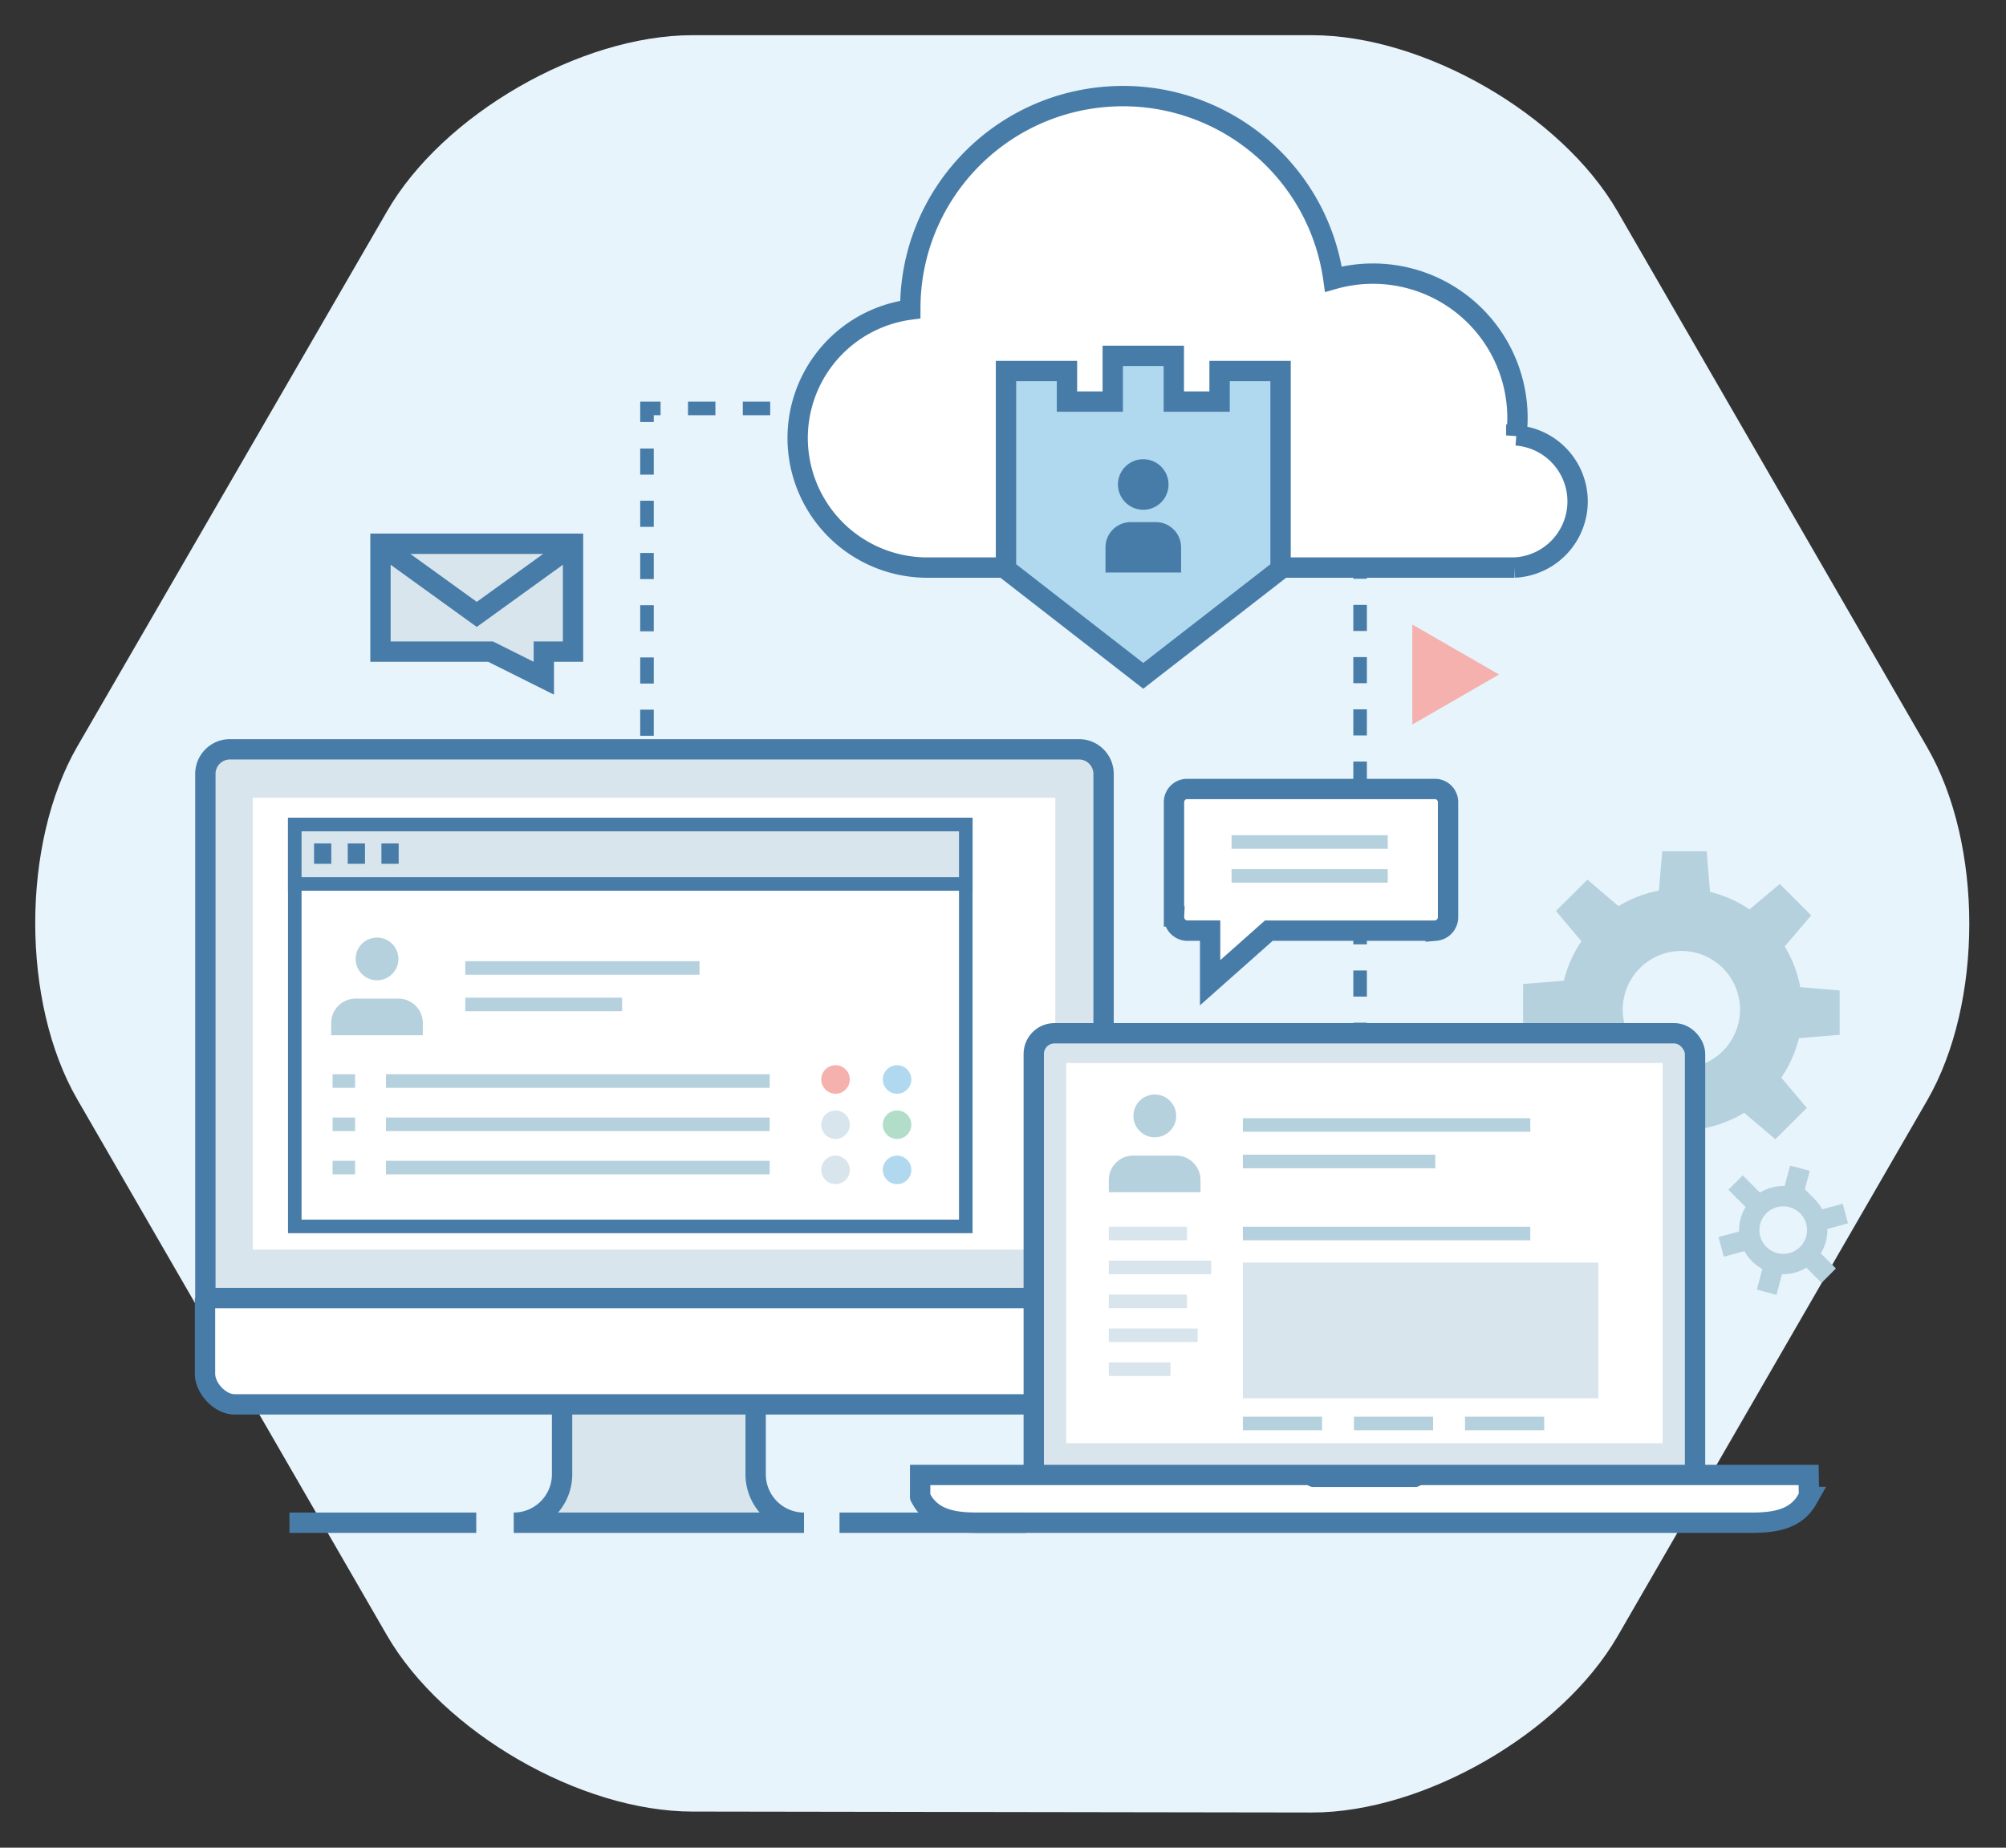 <svg width="114" height="105" xmlns="http://www.w3.org/2000/svg"><rect width="100%" height="100%" fill="#333333" stroke="none"/><g transform="translate(2 2)" fill="none" fill-rule="evenodd"><path d="M37.354 100.946c-6.369 0-14.185-4.51-17.369-10.023L2.39 60.47c-3.184-5.509-3.184-14.522 0-20.046l17.596-30.4C23.158 4.506 30.985 0 37.354 0H72.56C78.93 0 86.746 4.506 89.93 10.023l17.596 30.454c3.184 5.509 3.184 14.522 0 20.046L89.93 90.977C86.746 96.482 78.93 101 72.56 101l-35.207-.054z" fill="#E7F4FC" fill-rule="nonzero"/><path d="M86.174 60.708l1.784 1.789 1.72-1.45a6.851 6.851 0 0 0 2.247.999l.186 2.313h2.524l.193-2.244a6.829 6.829 0 0 0 2.292-.879l1.772 1.504 1.787-1.781-1.451-1.72a6.846 6.846 0 0 0 1.003-2.243l2.316-.19v-2.52l-2.242-.19a6.86 6.86 0 0 0-.88-2.312l1.501-1.766-1.78-1.785-1.725 1.446a6.859 6.859 0 0 0-2.242-.995l-.19-2.313h-2.523l-.193 2.24a6.786 6.786 0 0 0-2.293.883l-1.768-1.504-1.79 1.778 1.45 1.723a6.854 6.854 0 0 0-.999 2.24l-2.316.188v2.521l2.247.193c.152.81.45 1.586.88 2.29l-1.51 1.785zm5.018-7.69a3.338 3.338 0 0 1 3.635-.725 3.33 3.33 0 0 1 0 6.155 3.338 3.338 0 0 1-3.635-.724 3.328 3.328 0 0 1 .004-4.707h-.004z" fill="#B5D1DE" fill-rule="nonzero"/><path d="M100.71 66.544c.75.754.748 1.973-.005 2.724a1.931 1.931 0 0 1-2.727 0 1.926 1.926 0 0 1 1.364-3.292c.513 0 1.006.205 1.368.568zM97.888 66.46l-1.258-1.257M101.926 70.492l-1.131-1.13M97.356 68.441l-1.544.416M102.871 66.965l-1.544.416M98.81 69.894l-.412 1.542M100.289 64.386l-.413 1.542" stroke="#B5D1DE" stroke-width="1.156"/><path d="M34.768 62.844v-.771" stroke="#477CA8" stroke-width=".771"/><path d="M34.768 60.588V22.725" stroke="#477CA8" stroke-width=".771" stroke-dasharray="1.484"/><path stroke="#477CA8" stroke-width=".771" d="M34.768 21.981v-.771h.772"/><path d="M37.099 21.21h36.643" stroke="#477CA8" stroke-width=".771" stroke-dasharray="1.557"/><path stroke="#477CA8" stroke-width=".771" d="M74.522 21.21h.772v.771"/><path d="M75.294 23.469v37.86" stroke="#477CA8" stroke-width=".771" stroke-dasharray="1.484"/><path d="M75.294 62.073v.77" stroke="#477CA8" stroke-width=".771"/><path d="M29.943 76.841v4.942a2.75 2.75 0 0 1-2.748 2.749h16.496a2.75 2.75 0 0 1-2.748-2.749v-4.942h-11zM60.716 71.795V41.977a1.4 1.4 0 0 0-1.4-1.396H11.068c-.771 0-1.397.625-1.397 1.396v29.818h51.044z" stroke="#477CA8" stroke-width="1.156" fill="#D8E5ED" fill-rule="nonzero"/><path fill="#FFF" fill-rule="nonzero" d="M12.37 43.334h45.602v25.678H12.37z"/><path d="M9.65 71.764v4.298c0 .825.848 1.743 1.674 1.743H59.44c.826 0 1.32-.845 1.32-1.67v-4.371H9.649zM84.171 22.744c.042-.322.064-.646.066-.971a8.2 8.2 0 0 0-3.255-6.56 8.221 8.221 0 0 0-7.205-1.35C72.901 7.586 67.314 3.056 60.984 3.49c-6.329.435-11.244 5.685-11.252 12.021v.081a7.365 7.365 0 0 0-6.39 7.715 7.368 7.368 0 0 0 7.22 6.946h33.512a3.765 3.765 0 0 0 3.58-3.71 3.764 3.764 0 0 0-3.483-3.8z" stroke="#477CA8" stroke-width="1.156" fill="#FFF" fill-rule="nonzero"/><rect stroke="#477CA8" stroke-width="1.156" fill="#D8E5ED" fill-rule="nonzero" x="56.748" y="56.718" width="37.581" height="26.43" rx="1.176"/><path fill="#FFF" fill-rule="nonzero" d="M58.589 58.407h33.895v21.607H58.589z"/><path d="M100.783 83.067a.358.358 0 0 0 .02-.039l-.02-1.21H50.291v1.21a.062.062 0 0 0 0 .039l.128.223c.648 1.053 1.802 1.242 3.13 1.242h43.977c1.323 0 2.481-.19 3.13-1.242l.127-.223z" stroke="#477CA8" stroke-width="1.156" fill="#FFF" fill-rule="nonzero"/><path d="M72.106 81.818v.154c0 .292.237.528.529.528h5.79a.528.528 0 0 0 .528-.528v-.154h-6.847z" fill="#477CA8" fill-rule="nonzero"/><path d="M14.45 84.532h10.615M45.71 84.532h10.614" stroke="#477CA8" stroke-width="1.156"/><path stroke="#477CA8" stroke-width="1.156" fill="#B0D9EF" fill-rule="nonzero" d="M58.636 19.086H55.17v11.26l7.8 6.06 7.804-6.06v-11.26h-3.466v1.735h-2.601v-2.599h-3.47v2.599h-2.601z"/><path d="M63.684 27.67h-1.428a1.435 1.435 0 0 0-1.432 1.435v1.43h4.296v-1.43c0-.792-.643-1.434-1.436-1.434zM64.406 25.528a1.434 1.434 0 0 1-2.45 1.019 1.433 1.433 0 0 1 1.014-2.45c.792 0 1.434.64 1.436 1.43z" fill="#477CA8" fill-rule="nonzero"/><path stroke="#477CA8" stroke-width=".771" fill="#FFF" fill-rule="nonzero" d="M14.752 44.856h38.133v22.837H14.752z"/><path stroke="#477CA8" stroke-width=".771" fill="#D8E5ED" fill-rule="nonzero" d="M14.752 44.856h38.133v3.377H14.752z"/><path d="M15.848 46.51h.98M17.762 46.51h.98M19.676 46.51h.98" stroke="#477CA8" stroke-width="1.156" fill="#D8E5ED" fill-rule="nonzero"/><path d="M19.935 59.432h21.807M19.935 61.891h21.807M19.935 64.35h21.807M18.179 59.432H16.9M18.179 61.891H16.9M18.179 64.35H16.9" stroke="#B5D1DE" stroke-width=".771" fill="#D8E5ED" fill-rule="nonzero"/><path d="M46.293 59.343a.81.81 0 1 1-1.62 0 .81.81 0 0 1 1.62 0z" fill="#F5B1AE" fill-rule="nonzero"/><path d="M49.79 59.343a.81.81 0 1 1-1.62 0 .81.81 0 0 1 1.62 0z" fill="#B0D9EF" fill-rule="nonzero"/><path d="M46.293 61.91a.81.81 0 1 1-1.62.008.81.81 0 0 1 1.62-.007z" fill="#D8E5ED" fill-rule="nonzero"/><path d="M49.79 61.91a.81.81 0 1 1-1.62.008.81.81 0 0 1 1.62-.007z" fill="#B2DDC9" fill-rule="nonzero"/><path d="M46.293 64.478a.81.81 0 1 1-1.62.007.81.81 0 0 1 1.62-.007z" fill="#D8E5ED" fill-rule="nonzero"/><path d="M49.79 64.478a.81.81 0 1 1-1.62.007.81.81 0 0 1 1.62-.007z" fill="#B0D9EF" fill-rule="nonzero"/><path d="M22.03 56.83v-.694c0-.766-.621-1.388-1.389-1.388H18.21c-.768 0-1.39.622-1.39 1.388v.694h5.21z" fill="#B5D1DE" fill-rule="nonzero"/><ellipse fill="#B5D1DE" fill-rule="nonzero" cx="19.426" cy="52.493" rx="1.216" ry="1.214"/><path d="M24.44 53.006h13.315M24.44 55.08h8.915" stroke="#B5D1DE" stroke-width=".771" fill="#D8E5ED" fill-rule="nonzero"/><path d="M66.224 65.75v-.694c0-.766-.622-1.387-1.39-1.387h-2.431c-.768 0-1.39.62-1.39 1.387v.694h5.21zM64.842 61.413a1.215 1.215 0 1 0-2.43.002 1.215 1.215 0 0 0 2.43-.002z" fill="#B5D1DE" fill-rule="nonzero"/><path d="M68.632 61.93h16.334" stroke="#B5D1DE" stroke-width=".771" fill="#D8E5ED" fill-rule="nonzero"/><path d="M61.013 68.098h4.443M61.013 70.025h5.82M61.013 71.953h4.443M61.013 73.88h5.049M61.013 75.808h3.505" stroke="#D8E5ED" stroke-width=".771"/><path d="M68.632 68.098h16.334M68.632 78.892h4.5M74.943 78.892h4.5M81.257 78.892h4.5M68.632 64.004h10.935" stroke="#B5D1DE" stroke-width=".771" fill="#D8E5ED" fill-rule="nonzero"/><path fill="#D8E5ED" fill-rule="nonzero" d="M68.632 69.748H88.83v7.71H68.632z"/><path d="M64.719 50.08c-.02.413.29.769.702.805h1.35v2.961l3.336-2.96h9.483a.771.771 0 0 0 .702-.79v-6.489a.748.748 0 0 0-.702-.77H65.42a.748.748 0 0 0-.702.77v6.473z" stroke="#477CA8" stroke-width="1.156" fill="#FFF" fill-rule="nonzero"/><path stroke="#477CA8" stroke-width="1.156" fill="#D8E5ED" fill-rule="nonzero" d="M30.565 35.03V28.9H19.622v6.13h6.257l3.026 1.511V35.03z"/><path stroke="#477CA8" stroke-width="1.156" d="M19.924 29.182l5.171 3.732 5.169-3.732"/><path fill="#F5B1AE" fill-rule="nonzero" d="M83.19 36.33l-2.465 1.422-2.463 1.418v-5.682l2.463 1.423z"/><path d="M67.988 45.847h8.877M67.988 47.775h8.877" stroke="#B5D1DE" stroke-width=".771" fill="#D8E5ED" fill-rule="nonzero"/></g></svg>